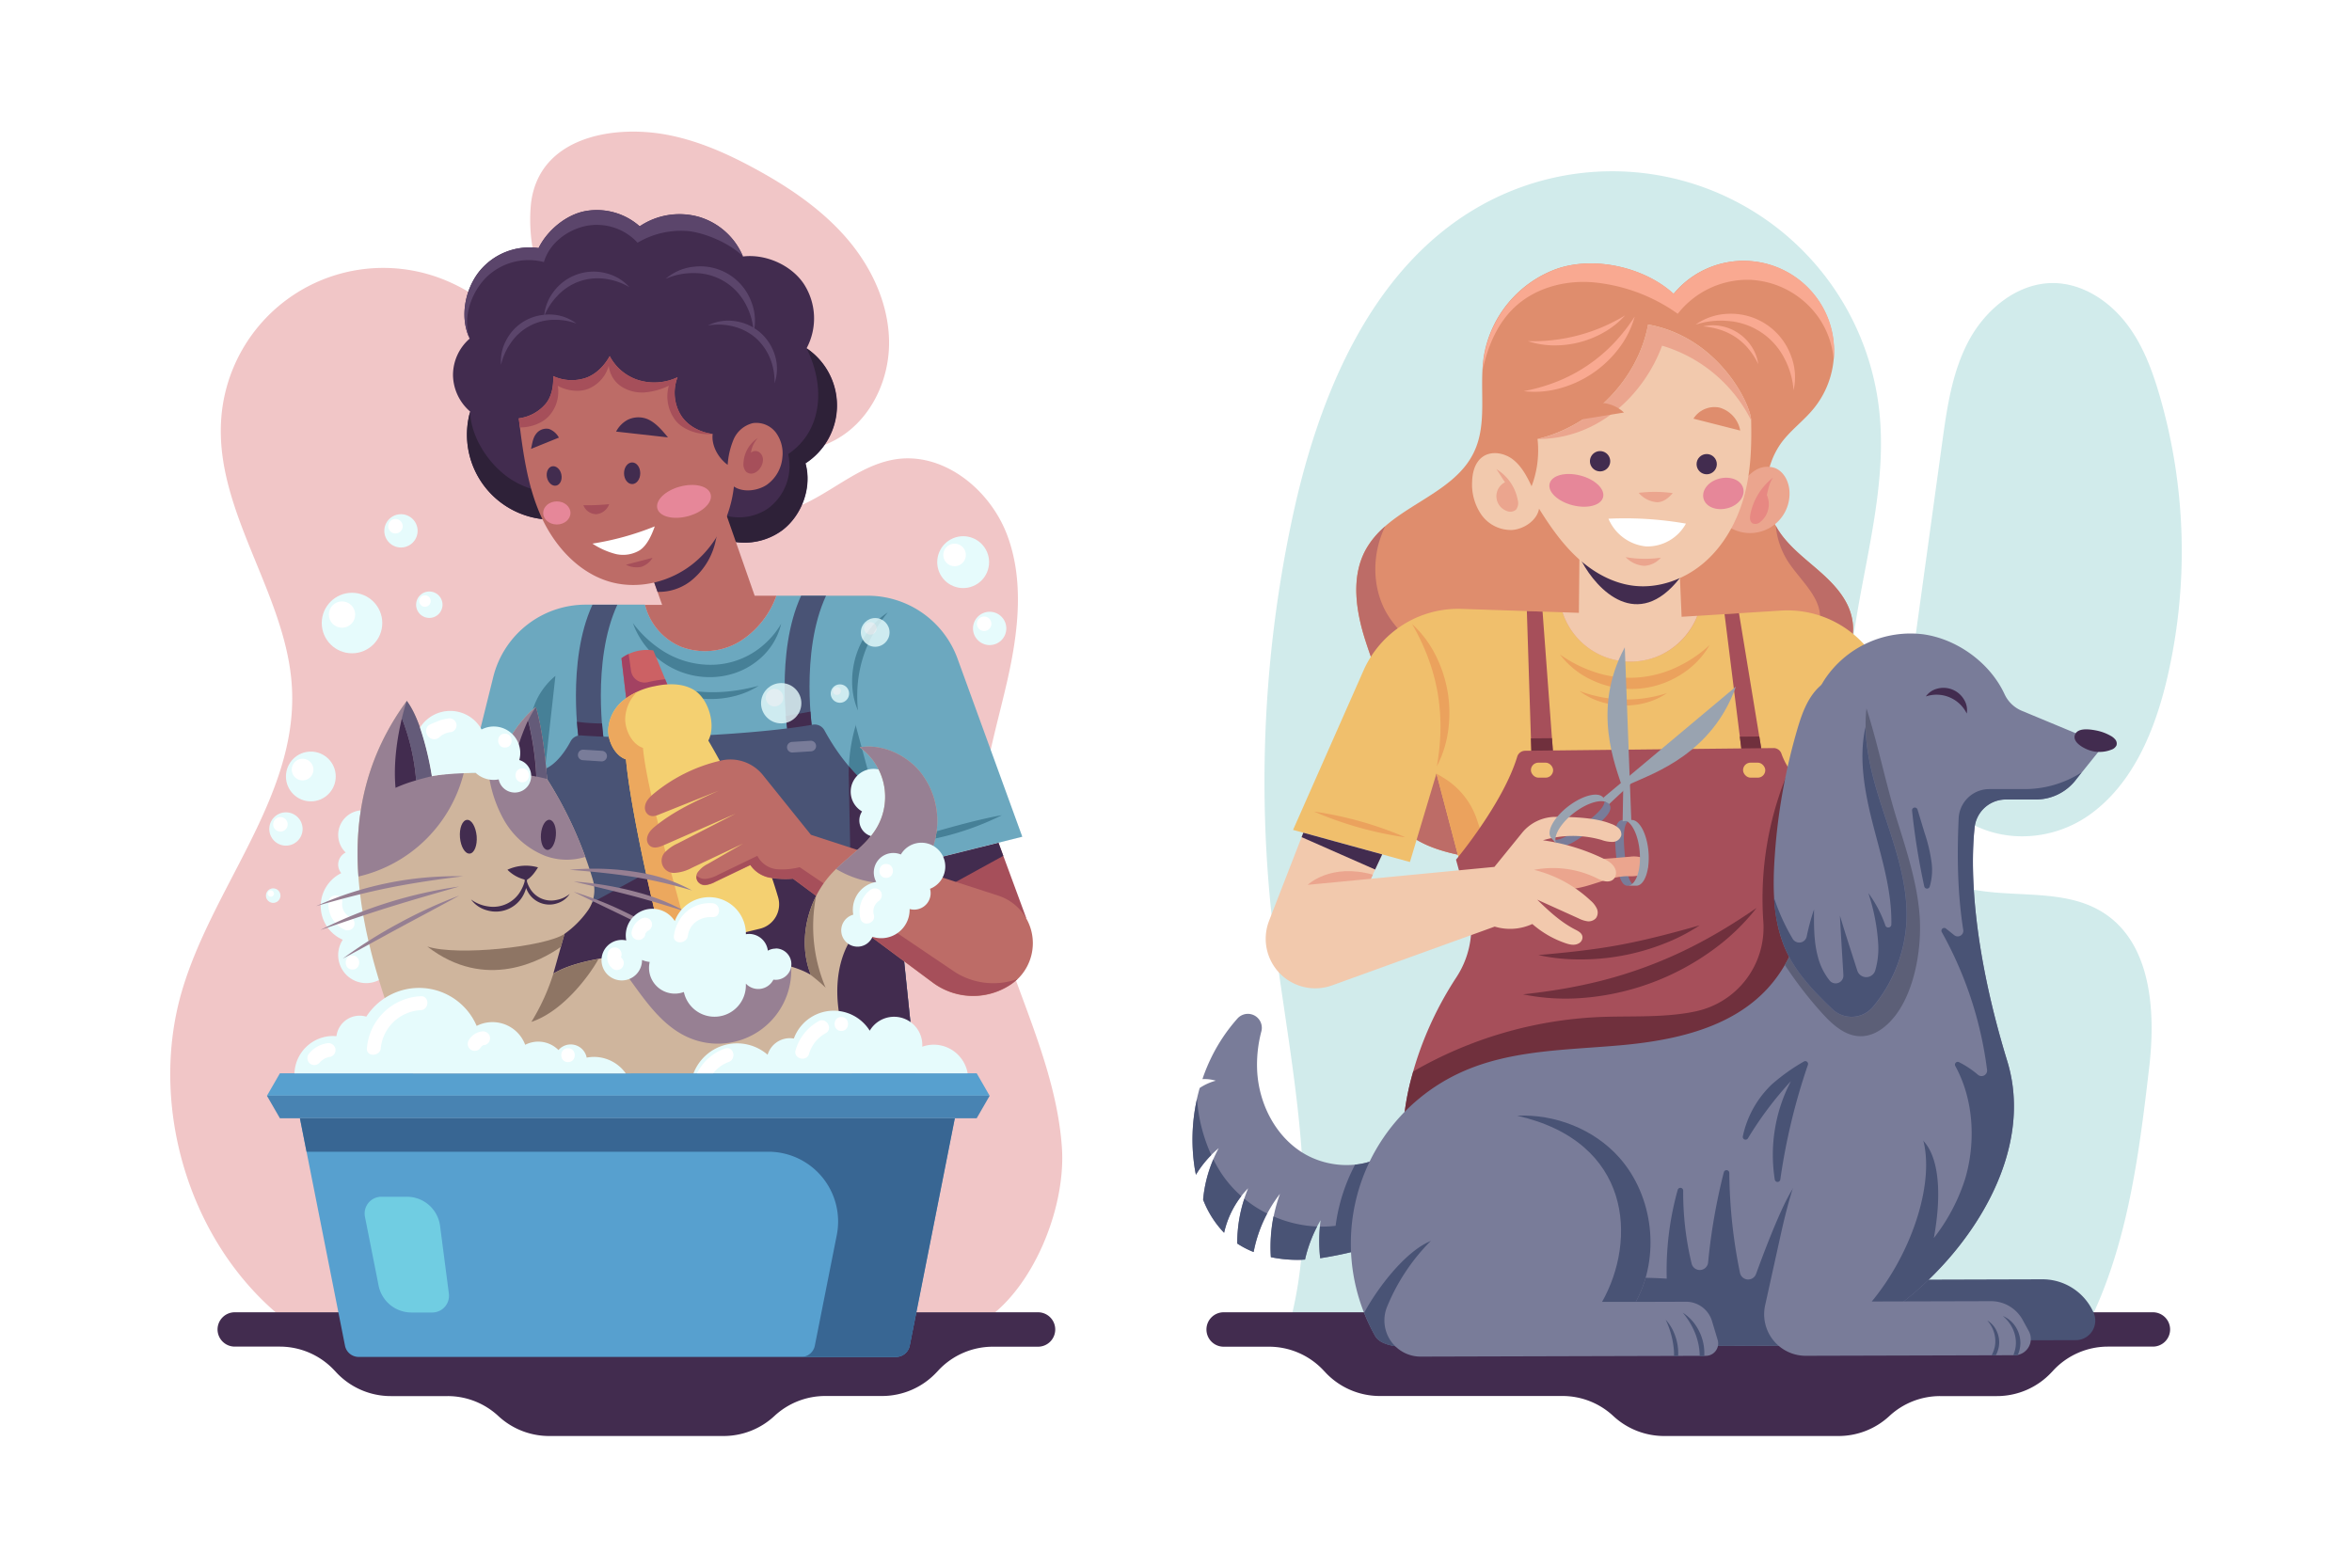 <svg xmlns="http://www.w3.org/2000/svg" viewBox="0 0 750 500"><g id="BACKGROUND"><rect width="750" height="500" style="fill:#fff"/></g><g id="OBJECTS"><path d="M317.36,418.53H87.88c-28.08-24.26-40.24-66.37-30-102,9.61-33.34,36.92-62.21,35.23-96.87-1.45-29.93-24.8-56.42-22.55-86.3a51.8,51.8,0,0,1,69.06-44.9c14.82,5.29,26.4,17,36.47,29.06S195.49,142.6,208,152.17s29.24,15.3,44.15,10.28c11.74-3.94,21.1-14,33.33-15.95,15.38-2.43,30.24,9.62,35.7,24.2s3.52,30.86.1,46.05S313,247,312.77,262.57c-.23,17.84,5.67,35.14,11.84,51.88s12.75,33.66,14,51.46S331,407,317.36,418.53Z" style="fill:#f1c6c7"/><path d="M234.26,142.82c11.12,2.56,23.46,2.72,33.24-3.17,10.44-6.28,16.23-18.82,16-31s-5.8-23.85-13.81-33-18.32-16.08-29-21.88c-9.18-5-18.89-9.26-29.19-11-17.57-2.9-39.85,1.67-42.19,22.26a53.13,53.13,0,0,0,4.35,26.65,91,91,0,0,0,33.95,39.77A84.22,84.22,0,0,0,234.26,142.82Z" style="fill:#f1c6c7"/><path d="M69.37,424h0a5.49,5.49,0,0,0,5.49,5.49H89.28A23.8,23.8,0,0,1,106.56,437l.78.83a23.78,23.78,0,0,0,17.28,7.44h18.1a23.77,23.77,0,0,1,16.21,6.38h0A23.79,23.79,0,0,0,175.14,458h55.6a23.77,23.77,0,0,0,16.2-6.38h0a23.81,23.81,0,0,1,16.21-6.38h18.11a23.79,23.79,0,0,0,17.28-7.44l.78-.83a23.79,23.79,0,0,1,17.28-7.45H331a5.49,5.49,0,0,0,5.49-5.49h0a5.49,5.49,0,0,0-5.49-5.49H74.86A5.49,5.49,0,0,0,69.37,424Z" style="fill:#422c4f"/><path d="M178.63,165.61a27.11,27.11,0,0,1-28.69-34.33,15.64,15.64,0,0,1-5.49-11.64A15.41,15.41,0,0,1,149.77,108c-3.14-6.58-1.63-15.16,2.73-21a20.56,20.56,0,0,1,19.25-7.86c2.76-5.61,8.68-10.58,14.81-11.77A20.62,20.62,0,0,1,204,72.21a22.73,22.73,0,0,1,18.92-3,21.94,21.94,0,0,1,14,12.59c7.18-.87,15.3,2.68,19.35,8.67a20.2,20.2,0,0,1,.94,20.6,22,22,0,0,1-.33,36.72c2.14,7.57-1.1,16.52-7.34,21.3a20.3,20.3,0,0,1-22.2,1.29c-3.06,4.37-8.53,6.34-13.85,5.87a15.56,15.56,0,0,1-12.48-8.8,13,13,0,0,1-10.63,5C186.36,172.19,180.64,169,178.63,165.61Z" style="fill:#422c4f"/><path d="M154.64,88.89a19.33,19.33,0,0,1,18.8-5.31c1.73-5.88,7.17-10.1,13.15-11.46a17.69,17.69,0,0,1,16.72,5.29,27.09,27.09,0,0,1,16.58-3.66c5.58.76,13,4,17,8a21.94,21.94,0,0,0-14-12.59,22.73,22.73,0,0,0-18.92,3,20.62,20.62,0,0,0-17.43-4.83c-6.13,1.19-12.05,6.16-14.81,11.77A20.56,20.56,0,0,0,152.5,87c-4.36,5.85-5.87,14.43-2.73,21C147.54,101.55,150,93.89,154.64,88.89Z" style="fill:#5b456b"/><path d="M257.15,111c6.13,12.19,5.15,26.41-5.82,33.83a16.86,16.86,0,0,1-6.58,17.45,16.62,16.62,0,0,1-18.5-.18A34.47,34.47,0,0,1,205,166.28a39,39,0,0,1-20.7-10.12,26.51,26.51,0,0,1-22.53-4.09c-6.37-4.67-11.62-12.89-11.86-20.79a27.11,27.11,0,0,0,28.69,34.33c2,3.41,7.73,6.58,11.69,6.81a13,13,0,0,0,10.63-5,15.56,15.56,0,0,0,12.48,8.8c5.32.47,10.79-1.5,13.85-5.87a20.3,20.3,0,0,0,22.2-1.29c6.24-4.78,9.48-13.73,7.34-21.3a22,22,0,0,0,.33-36.72Z" style="fill:#2e2138"/><path d="M247.34,114.2a15.76,15.76,0,0,0-4.88-8.11,14.22,14.22,0,0,0-1.9-1.39,16.39,16.39,0,0,0-1-8.51,17.34,17.34,0,0,0-18.38-11.11,16.11,16.11,0,0,0-8.91,3.85,21.67,21.67,0,0,1,9-1.83A18.43,18.43,0,0,1,237.76,97a21.41,21.41,0,0,1,2.41,7.43,15.89,15.89,0,0,0-6.42-2.08,14.13,14.13,0,0,0-8,1.46,19.55,19.55,0,0,1,7.7.21,17.42,17.42,0,0,1,7.5,3.74,17.65,17.65,0,0,1,4.75,6.9,19.73,19.73,0,0,1,1.28,7.6A14.21,14.21,0,0,0,247.34,114.2Z" style="fill:#5b456b"/><path d="M193.64,87.24a15.88,15.88,0,0,0-17.26,6,14.78,14.78,0,0,0-2.83,7.16,15.13,15.13,0,0,0-12.24,8.33,14,14,0,0,0-1.55,7.65,19.67,19.67,0,0,1,3-6.82A16.77,16.77,0,0,1,176.5,102a19.66,19.66,0,0,1,7.33,1.21,14.06,14.06,0,0,0-7.27-2.84,15.72,15.72,0,0,0-2.83,0,20.33,20.33,0,0,1,4-6,17.45,17.45,0,0,1,15.58-5.39,20.58,20.58,0,0,1,7.37,2.59A14.62,14.62,0,0,0,193.64,87.24Z" style="fill:#5b456b"/><path d="M292,342.31,276.26,190H247.58a28.56,28.56,0,0,1-11.21,14.27,21.49,21.49,0,0,1-19.17,2,19.64,19.64,0,0,1-11.52-13.42h-18.9a30.38,30.38,0,0,0-29.49,23.06l-10.92,44,24.51,11.64L163,342.31Z" style="fill:#6ca8bf"/><path d="M192.63,237s-4.16-25.94,4.22-44.12h-7.94c-8.38,18.18-4.23,44.12-4.23,44.12Z" style="fill:#495375"/><path d="M259.18,234.09S255,208.16,263.4,190h-7.94c-8.38,18.18-4.22,44.11-4.22,44.11Z" style="fill:#495375"/><path d="M251.24,234.09h7.94s-.44-2.77-.74-7.13l-7.84,1.41C250.89,231.9,251.24,234.09,251.24,234.09Z" style="fill:#422c4f"/><path d="M184,230.2c.3,4.16.72,6.79.72,6.79h7.95s-.39-2.41-.68-6.25A61,61,0,0,1,184,230.2Z" style="fill:#422c4f"/><path d="M163,342.31l10.79-97.05c3.88-1.67,6.75-6.16,8.17-8.83a3.56,3.56,0,0,1,3.42-1.87c20.87,1.61,56.75-.41,73.78-3.43a3.55,3.55,0,0,1,3.73,1.79c5.67,10.41,12.93,18,20,21.55L292,342.31Z" style="fill:#495375"/><path d="M270.7,244.36a41,41,0,0,0,12.22,10.11L292,342.31,278.68,213.47,273.29,230A53.86,53.86,0,0,0,270.7,244.36Z" style="fill:#468097"/><polygon points="167.8 299.32 167.8 299.32 163.02 342.31 167.8 299.32" style="fill:#fff"/><path d="M270.7,244.36c-.05,1.17-.08,2.34-.05,3.51l.63,30.51-33.17-14.57-27,11.9L167.8,299.32l-4.78,43H292l-9.07-87.84A41,41,0,0,1,270.7,244.36Z" style="fill:#422c4f"/><path d="M191.75,242.84l-5.89-.38a1.67,1.67,0,0,1-1.57-1.79h0a1.67,1.67,0,0,1,1.79-1.57l5.89.37a1.68,1.68,0,0,1,1.57,1.79h0A1.69,1.69,0,0,1,191.75,242.84Z" style="fill:#797c99"/><path d="M252.76,240l5.89-.37a1.7,1.7,0,0,0,1.58-1.8h0a1.69,1.69,0,0,0-1.8-1.57l-5.88.37a1.69,1.69,0,0,0-1.58,1.8h0A1.68,1.68,0,0,0,252.76,240Z" style="fill:#797c99"/><path d="M170.88,271.57l6.23-56h0a22.48,22.48,0,0,0-7.77,13.05l-7.53,38.65Z" style="fill:#468097"/><path d="M249.11,198.92a27,27,0,0,1-9.37,9.49,25.61,25.61,0,0,1-14,3.61,28.4,28.4,0,0,1-14-4.19,36.08,36.08,0,0,1-9.93-9.12,26.07,26.07,0,0,0,15.38,15.61,26,26,0,0,0,8.4,1.64,25.11,25.11,0,0,0,8.5-1.21,23,23,0,0,0,7.31-3.91A21.25,21.25,0,0,0,249.11,198.92Z" style="fill:#468097"/><path d="M241.94,218.72a65.9,65.9,0,0,1-7.48,1.54,50.38,50.38,0,0,1-17-.46,64.38,64.38,0,0,1-7.38-1.94,25.9,25.9,0,0,0,7,3.53,31.07,31.07,0,0,0,8.83,1.55,30.54,30.54,0,0,0,8.89-1.08A25.92,25.92,0,0,0,241.94,218.72Z" style="fill:#468097"/><path d="M217.2,206.29a21.49,21.49,0,0,0,19.17-2A28.56,28.56,0,0,0,247.58,190h-6.93l-12.44-35.59L206.91,181l4.23,11.92h-5.46A19.64,19.64,0,0,0,217.2,206.29Z" style="fill:#bd6c67"/><path d="M220,185.51a22.21,22.21,0,0,0,8-12.14,36.85,36.85,0,0,0,.67-14.72c-.18-1.34-.41-2.68-.68-4L206.91,181l2.76,7.77A16.62,16.62,0,0,0,220,185.51Z" style="fill:#422c4f"/><polygon points="327.26 292.83 318.39 268.78 285.25 277.06 327.26 292.83" style="fill:#a64f5a"/><polygon points="318.39 268.78 319.93 272.96 301.43 283.13 285.25 277.06 318.39 268.78" style="fill:#422c4f"/><path d="M276.67,190h-.41L273,199.74a50.52,50.52,0,0,0-.81,29.1l13,48.22,40.8-10.19L305.31,210A30.48,30.48,0,0,0,276.67,190Z" style="fill:#6ca8bf"/><path d="M319.49,260c-4.77.82-10.81,2.33-16.82,4s-12,3.44-16.49,5.17A89.88,89.88,0,0,0,319.49,260Z" style="fill:#468097"/><path d="M208.33,207.45a13.69,13.69,0,0,0-10.16,2.49l1.65,13.91,13.86-3.39Z" style="fill:#cc6164"/><path d="M206.59,217.57a4.37,4.37,0,0,1-5.37-3.62l-.76-5.37a13.17,13.17,0,0,0-2.29,1.36l1.65,13.91,13.86-3.39-1.57-3.81A40.49,40.49,0,0,0,206.59,217.57Z" style="fill:#a34262"/><path d="M225.87,236.2s14.89,24.69,22.26,50a8,8,0,0,1-5.79,10l-22.61,5.53a8,8,0,0,1-9.67-5.82c-3.48-13.79-9.21-40-10.45-53.73-3.49-1.17-5.68-5.6-5.67-9.29a12.94,12.94,0,0,1,4.85-9.54,22.79,22.79,0,0,1,10-4.5c4.23-.92,8.93-1,12.61,1.27C226,223,228.41,231.37,225.87,236.2Z" style="fill:#f4d071"/><path d="M218.38,294.67c-3.47-13.8-12.12-42.45-13.35-56.13-3.49-1.17-5.69-5.6-5.67-9.29a12.53,12.53,0,0,1,3.78-8.55,18.78,18.78,0,0,0-4.35,2.69,12.94,12.94,0,0,0-4.85,9.54c0,3.69,2.18,8.12,5.67,9.29,1.24,13.68,7,39.94,10.45,53.73a8,8,0,0,0,9.67,5.82l4.9-1.2A8,8,0,0,1,218.38,294.67Z" style="fill:#eca85e"/><path d="M258.59,266.25l-15.28-19A13.3,13.3,0,0,0,230,242.55a51.63,51.63,0,0,0-21.45,10.51c-1.38,1.15-2.77,2.47-2.9,4.38a2.76,2.76,0,0,0,.86,2.23c1.19,1.06,2.66.55,3.93,0l18.72-7.48c-7,3.16-14.08,6.38-20.05,11.21-1.26,1-2.52,2.19-2.77,3.89a2.71,2.71,0,0,0,.67,2.27c1.25,1.3,3.14.66,4.66,0l7.68-3.37,15.17-6.66L216.11,269a13.08,13.08,0,0,0-3.78,2.54,3.91,3.91,0,0,0,3.19,6.82,13,13,0,0,0,5.15-1.6l16.23-7.68-11.2,6.46a8.74,8.74,0,0,0-2.9,2.27,2.66,2.66,0,0,0,2.48,4.46,8.64,8.64,0,0,0,2.84-1l11.15-5.34a9.67,9.67,0,0,0,6,4,30.33,30.33,0,0,0,7.62.35l44.55,33.14a21.58,21.58,0,0,0,24.7.73h0a15.92,15.92,0,0,0,7.21-13.33h0a15.93,15.93,0,0,0-11-15.15Z" style="fill:#bd6c67"/><path d="M324,312.4a22.76,22.76,0,0,1-20-2.71L255,276.58a22.67,22.67,0,0,1-7.5.63,7.91,7.91,0,0,1-6-4.25L229,279a10.46,10.46,0,0,1-4.09,1.32,4,4,0,0,1-2.76-1,2.49,2.49,0,0,0,.42,1.86,3,3,0,0,0,2.7,1,8.64,8.64,0,0,0,2.84-1l11.15-5.34a9.67,9.67,0,0,0,6,4,30.33,30.33,0,0,0,7.62.35l44.55,33.14a21.58,21.58,0,0,0,24.7.73,15.32,15.32,0,0,0,2.35-1.87Z" style="fill:#a64f5a"/><path d="M283.1,195.32a22.89,22.89,0,0,0-5.94,5.59,27.2,27.2,0,0,0-4.25,8.37,27.61,27.61,0,0,0-1.15,9.32,23,23,0,0,0,1.81,8,47.16,47.16,0,0,1-.1-7.94A41.08,41.08,0,0,1,275.1,210a40.31,40.31,0,0,1,3.49-8.1A45.16,45.16,0,0,1,283.1,195.32Z" style="fill:#468097"/><path d="M165.42,133.42c1.32,10.57,2.69,21.31,7,31s12.17,18.45,22.45,21.24c9.07,2.45,19.18-.15,26.44-6.12s11.69-15,12.72-24.38c2.88,2,7.55,1.41,10.46-.52a11.92,11.92,0,0,0,5-8.84,11.15,11.15,0,0,0-2.09-7.85,7.84,7.84,0,0,0-7.31-3,9,9,0,0,0-6.16,5.2,24.94,24.94,0,0,0-1.89,8.11c-3-2.18-5.23-6.14-4.79-9.86-4.08-.52-8.18-2.65-10.27-6.2a13.77,13.77,0,0,1-.93-11.89,17.28,17.28,0,0,1-12.51.91,15.61,15.61,0,0,1-9.12-7.65c-1.69,3.07-4.44,5.91-7.77,7a14.14,14.14,0,0,1-10.27-.63c.16,3.09-.45,6.65-2.51,9A13.57,13.57,0,0,1,165.42,133.42Z" style="fill:#bd6c67"/><path d="M241.69,139.68a10.09,10.09,0,0,0-4.61,8,3.53,3.53,0,0,0,.89,2.82,2.55,2.55,0,0,0,2.61.34,4.27,4.27,0,0,0,2-1.84,4.45,4.45,0,0,0,.7-2.59,2.83,2.83,0,0,0-1.31-2.27,2.09,2.09,0,0,0-2.51.26A8.61,8.61,0,0,1,241.69,139.68Z" style="fill:#a64f5a"/><path d="M213,139.5l-16.54-1.85a8.88,8.88,0,0,1,3.84-3.83,7.89,7.89,0,0,1,5.09-.5C208.49,134.06,211,137.07,213,139.5Z" style="fill:#422c4f"/><path d="M169.34,143.17l8.88-3.6a6,6,0,0,0-3.11-2.75,4.08,4.08,0,0,0-4.22,1.64C169.91,139.72,169.69,141.6,169.34,143.17Z" style="fill:#422c4f"/><path d="M204.16,150.94c0,1.91-1.16,3.45-2.58,3.45s-2.59-1.54-2.59-3.45,1.16-3.45,2.59-3.45S204.16,149,204.16,150.94Z" style="fill:#422c4f"/><path d="M179,151.32c.36,1.69-.37,3.29-1.63,3.56s-2.58-.89-2.95-2.58.37-3.3,1.63-3.57S178.67,149.62,179,151.32Z" style="fill:#422c4f"/><path d="M194.25,160.8a72.88,72.88,0,0,1-8.23.34,4.49,4.49,0,0,0,4.12,2.86A4.82,4.82,0,0,0,194.25,160.8Z" style="fill:#a64f5a"/><path d="M208.79,167.88a89.68,89.68,0,0,1-19.88,5.5,24.72,24.72,0,0,0,7.36,3.3A10.3,10.3,0,0,0,204,175.5C206.38,173.92,207.84,170.58,208.79,167.88Z" style="fill:#fff"/><path d="M208.08,177.91l-8.47,2.2a7.45,7.45,0,0,0,4.86.69A6.59,6.59,0,0,0,208.08,177.91Z" style="fill:#a64f5a"/><path d="M226.61,157.64c.7,2.62-2.54,5.75-7.23,7s-9.06.16-9.76-2.45,2.53-5.75,7.23-7S225.91,155,226.61,157.64Z" style="fill:#e68799"/><ellipse cx="177.56" cy="163.6" rx="4.35" ry="3.68" style="fill:#e68799"/><path d="M177.87,123.06c2.91,1.59,6.89,2.16,9.94.86a11.21,11.21,0,0,0,6.31-7.26,9.13,9.13,0,0,0,4.1,6.68,12.17,12.17,0,0,0,7.53,1.8,21.5,21.5,0,0,0,7.53-2.13,12.59,12.59,0,0,0,2.19,11.16c2.39,3,7.45,4.7,11.8,4.23-4.08-.52-8.18-2.65-10.27-6.2a13.77,13.77,0,0,1-.93-11.89,17.28,17.28,0,0,1-12.51.91,15.61,15.61,0,0,1-9.12-7.65c-1.69,3.07-4.44,5.91-7.77,7a14.14,14.14,0,0,1-10.27-.63c.16,3.09-.45,6.65-2.51,9a13.57,13.57,0,0,1-8.47,4.51l.36,2.88c3.39,0,7.16-1.25,9.4-3.79A11.55,11.55,0,0,0,177.87,123.06Z" style="fill:#a64f5a"/><path d="M285.71,432.78H114.38a4.45,4.45,0,0,1-4.37-3.59L95.64,356.67H304.45l-14.37,72.52A4.45,4.45,0,0,1,285.71,432.78Z" style="fill:#57a0cf"/><path d="M274.18,356.67H95.64l2.11,10.66H245a22.26,22.26,0,0,1,21.83,26.59l-7,35.27a4.44,4.44,0,0,1-4.36,3.59h30.27a4.45,4.45,0,0,0,4.37-3.59l14.37-72.52Z" style="fill:#386693"/><path d="M116.36,388l4.36,22a10.68,10.68,0,0,0,10.48,8.61h6.64a5.34,5.34,0,0,0,5.3-6l-2.81-21.61a10.68,10.68,0,0,0-10.6-9.31H121.6A5.35,5.35,0,0,0,116.36,388Z" style="fill:#70cde2"/><polygon points="89.26 342.31 85.12 349.49 315.58 349.49 311.44 342.31 89.26 342.31" style="fill:#57a0cf"/><polygon points="89.26 356.67 311.44 356.67 315.58 349.49 85.12 349.49 89.26 356.67" style="fill:#4883b2"/><path d="M285.83,252.53a7.28,7.28,0,1,0-10.94,6.27,5.2,5.2,0,1,0,8.21-.59A7.28,7.28,0,0,0,285.83,252.53Z" style="fill:#e6fbfc"/><path d="M122.15,297.47a11.71,11.71,0,0,0-5.94-20,4.2,4.2,0,0,0,.35-1.7,4.44,4.44,0,0,0-.33-1.67,7.84,7.84,0,1,0-6-2.19,4.28,4.28,0,0,0-1.41,6.57,11.71,11.71,0,0,0,.48,21.24,8.94,8.94,0,1,0,12.81-2.28Z" style="fill:#e6fbfc"/><path d="M104.76,287.74a8.82,8.82,0,0,0,5,8.73,2.31,2.31,0,0,0,3-.8,2.26,2.26,0,0,0-.8-3.05,4.54,4.54,0,0,1-2.82-4.88c.25-2.86-4.2-2.84-4.45,0Z" style="fill:#fff"/><path d="M112.39,309.23c2.86,0,2.87-4.46,0-4.46s-2.87,4.46,0,4.46Z" style="fill:#fff"/><path d="M271.73,342.31c-1.83-6.7-4.42-17.48-4.7-24.42s1.14-14.16,5.27-19.74c4.37-5.89,11.24-9.35,16.57-14.39a31.64,31.64,0,0,0,9.74-18.22,25,25,0,0,0-5.46-19.68c-4.58-5.32-12.09-8.7-19-7.5a19.47,19.47,0,0,1,5.4,25.69c-3.56,6-10,9.69-14.7,14.92-7.55,8.46-10.52,21.53-6.26,32-12.46-8-65.67-10.47-82.14-.45L180,297.87a31.4,31.4,0,0,0,7.61-7.69,11.31,11.31,0,0,0,1.42-9.63,127.75,127.75,0,0,0-14.6-32.1s-.89-13.8-3.56-22.93c-3.34,2.45-10.16,10.09-12.91,20.93,0,0-13.14-.45-20.26,1.11,0,0-2.45-16.7-8-24-25.62,35-16.13,74.92,2,118.79Z" style="fill:#cfb59d"/><path d="M291.85,280.53a30.65,30.65,0,0,0,6.76-15,25,25,0,0,0-5.46-19.68c-4.58-5.32-12.09-8.7-19-7.5a19.47,19.47,0,0,1,5.4,25.69c-3.13,5.31-8.52,8.78-12.95,13.1a31.95,31.95,0,0,0,25.25,3.38Z" style="fill:#978093"/><path d="M219.29,330.79a23.39,23.39,0,0,0,33-22.47c-13.11-4-38-5.62-56.73-3.19L202,314C206.74,320.56,211.86,327.45,219.29,330.79Z" style="fill:#978093"/><path d="M147.89,246.5a63.46,63.46,0,0,0-10.18,1.06s-2.45-16.7-8-24c-12.79,17.44-16.83,36.14-15.41,56a45.15,45.15,0,0,0,33.58-33Z" style="fill:#978093"/><path d="M173.93,273a19.84,19.84,0,0,0,12.69.3,123.16,123.16,0,0,0-12.18-24.81s-.89-13.8-3.56-22.93c-3.34,2.45-10.16,10.09-12.91,20.93,0,0-.83,0-2.19,0a41.35,41.35,0,0,0,4.77,14.76A26.26,26.26,0,0,0,173.93,273Z" style="fill:#978093"/><path d="M260.24,285.79c-3.94,7.79-4.88,17.24-1.65,25.22a53.75,53.75,0,0,1,4.68,4A50.14,50.14,0,0,1,260.24,285.79Z" style="fill:#8e7564"/><path d="M190.86,305.86c-5.94,1.07-11,2.61-14.41,4.7a68.53,68.53,0,0,1-7,15.36C179.38,322.64,187.83,311.35,190.86,305.86Z" style="fill:#8e7564"/><path d="M136.26,301.88c18.67,14.47,36.65,4.31,42.59.12l1.16-4.13C173.78,302,145.73,305,136.26,301.88Z" style="fill:#8e7564"/><path d="M163,246.82a41.11,41.11,0,0,1,8,.86,91.18,91.18,0,0,0-2.62-17.92A74.85,74.85,0,0,0,163,246.82Z" style="fill:#422c4f"/><path d="M171.06,247.68c2,.39,3.38.77,3.38.77s-.89-13.8-3.56-22.93a33.49,33.49,0,0,0-2.44,4.24A91.18,91.18,0,0,1,171.06,247.68Z" style="fill:#645b79"/><path d="M126.13,251.27a45.56,45.56,0,0,1,6.57-2.38,69.32,69.32,0,0,0-4.54-19.82C126.87,234.43,125.36,242.93,126.13,251.27Z" style="fill:#422c4f"/><path d="M132.7,248.89c1.83-.55,3.62-1,5-1.33,0,0-2.45-16.7-8-24,0,0-.73,2.14-1.56,5.55A69.32,69.32,0,0,1,132.7,248.89Z" style="fill:#645b79"/><path d="M152,266.66c.24,3-.76,5.48-2.23,5.59s-2.86-2.19-3.1-5.17.77-5.47,2.24-5.59S151.71,263.69,152,266.66Z" style="fill:#422c4f"/><path d="M172.5,266.06c-.21,2.64.68,4.87,2,5s2.54-1.95,2.75-4.59-.68-4.87-2-5S172.71,263.42,172.5,266.06Z" style="fill:#422c4f"/><path d="M177.38,287.05a7.84,7.84,0,0,1-8.65-4.18,9.32,9.32,0,0,1-.7-1.71,8.53,8.53,0,0,0-.36-3l0,.63c0-.16,0-.33,0-.49a6.94,6.94,0,0,0-.35,2.75,11.7,11.7,0,0,1-1.09,2.73,10.1,10.1,0,0,1-10.66,5.3,11.84,11.84,0,0,1-5.38-2.21,9.24,9.24,0,0,0,5.11,3.47,9.93,9.93,0,0,0,12.1-6,10.38,10.38,0,0,0,.37-1.16c0,.05,0,.1.05.16a7.83,7.83,0,0,0,9.86,4.76,7.29,7.29,0,0,0,4-3A9.27,9.27,0,0,1,177.38,287.05Z" style="fill:#422c4f"/><path d="M171.56,276.64a14,14,0,0,0-9.75.76,11.78,11.78,0,0,0,6.07,3.26C169.39,279.92,170.67,278.08,171.56,276.64Z" style="fill:#422c4f"/><path d="M100.82,289c6.38-1.85,14.71-4.14,23.18-5.84s17-2.88,23.62-3.67a108.18,108.18,0,0,0-46.8,9.51Z" style="fill:#967f92"/><path d="M102.15,296.62c6.09-2.05,14-4.81,22-7.3s16.06-4.77,22.23-6.56a142.41,142.41,0,0,0-44.22,13.86Z" style="fill:#967f92"/><path d="M109.3,305.74c5.17-2.74,11.83-6.46,18.54-10.08s13.45-7.18,18.57-10a148.26,148.26,0,0,0-19.23,8.8A150.14,150.14,0,0,0,109.3,305.74Z" style="fill:#967f92"/><path d="M220.66,284a51.56,51.56,0,0,0-16-5.58,84.94,84.94,0,0,0-23-1c7,.54,15.2,1.31,22.5,2.63A147.17,147.17,0,0,1,220.66,284Z" style="fill:#967f92"/><path d="M218.38,290.62a64.76,64.76,0,0,0-14.55-5.88A103.53,103.53,0,0,0,183,281.16c6.26,1.51,13.7,3.22,20.3,5C209.26,287.79,214.59,289.48,218.38,290.62Z" style="fill:#967f92"/><path d="M212.15,298.72a71,71,0,0,0-11.92-7.38,110.21,110.21,0,0,0-17.3-6.91c5.09,2.55,11.19,5.42,16.64,8.09C204.51,294.93,209,297.21,212.15,298.72Z" style="fill:#967f92"/><path d="M189.41,337.09a12,12,0,0,0-2.33.23,5.18,5.18,0,0,0-9-2.42,9.09,9.09,0,0,0-10.61-1.67A11.11,11.11,0,0,0,157,326a11,11,0,0,0-5,1.2,20,20,0,0,0-35.19-2.95,7.45,7.45,0,0,0-9.52,6.22c-.35,0-.7-.05-1.06-.05a12.36,12.36,0,0,0-12.34,11.92H199.54A12.45,12.45,0,0,0,189.41,337.09Z" style="fill:#e6fbfc"/><path d="M297.77,333.19a10.89,10.89,0,0,0-3.67.65c0-.18,0-.36,0-.54a9,9,0,0,0-16.76-4.57,13.54,13.54,0,0,0-24.2,2.5,7.59,7.59,0,0,0-1.27-.11,7.4,7.4,0,0,0-7.09,5.28,14.88,14.88,0,0,0-23.63,5.91h87.41A11,11,0,0,0,297.77,333.19Z" style="fill:#e6fbfc"/><path d="M247.33,302.55a5,5,0,0,0-2.48.66,6.06,6.06,0,0,0-6-5.34,6.65,6.65,0,0,0-1,.09s0-.06,0-.09a11.71,11.71,0,0,0-22.68-4.11,8.48,8.48,0,0,0-15.47,6.18,6.74,6.74,0,0,0-1.43-.16,6.46,6.46,0,1,0,6.46,6.45v-.06a8.27,8.27,0,0,0,2.44.63,8.67,8.67,0,0,0-.21,1.85,8.23,8.23,0,0,0,11.11,7.74A10,10,0,0,0,237.84,314c0-.09,0-.18,0-.28a5.41,5.41,0,0,0,8.78-1.27,5.84,5.84,0,0,0,.73.05,5,5,0,1,0,0-10Z" style="fill:#e6fbfc"/><path d="M165.59,242.41a8.3,8.3,0,0,0,.31-2.24,8.45,8.45,0,0,0-12.34-7.51,11.39,11.39,0,0,0-19.63-.6,96.43,96.43,0,0,1,3.78,15.5l1-.2.22,0,1-.16.17,0,1-.14.16,0c.38,0,.77-.09,1.16-.12l.19,0c.81-.08,1.64-.15,2.47-.2h.16l1.27-.07h0l1.33-.06h0c1.23-.05,2.43-.08,3.55-.1h.3a8.39,8.39,0,0,0,5.7,2.23,8.75,8.75,0,0,0,1.63-.16,5.23,5.23,0,0,0,10.35-.76,2.26,2.26,0,0,0,0-.26A5.22,5.22,0,0,0,165.59,242.41Z" style="fill:#e6fbfc"/><path d="M301.43,276.4a7.61,7.61,0,0,0-14.17-3.87,6.12,6.12,0,0,0-2.4-.48,6.23,6.23,0,0,0-6.23,6.23,6.32,6.32,0,0,0,.78,3,9,9,0,0,0-7.46,8.9,9.92,9.92,0,0,0,.14,1.55,5.19,5.19,0,1,0,6.12,7.06,9.2,9.2,0,0,0,2.79.44,9.06,9.06,0,0,0,9.06-9.05,2.28,2.28,0,0,0,0-.26,5.2,5.2,0,0,0,1.43.2,5.25,5.25,0,0,0,5.08-6.65A7.61,7.61,0,0,0,301.43,276.4Z" style="fill:#e6fbfc"/><path d="M137.64,235.62a2.47,2.47,0,0,0,2.63-.64,6.55,6.55,0,0,1,3.68-1.5,2.24,2.24,0,0,0,1.55-2.74,2.27,2.27,0,0,0-2.74-1.55,12.28,12.28,0,0,0-3.55,1,20.26,20.26,0,0,0-2.3,1c-1.71,1.07-1.16,3.72.62,4.39Z" style="fill:#fff"/><path d="M161,238.43c2.87,0,2.87-4.45,0-4.45s-2.87,4.45,0,4.45Z" style="fill:#fff"/><path d="M166.54,249.51c2.87,0,2.87-4.45,0-4.45s-2.87,4.45,0,4.45Z" style="fill:#fff"/><path d="M121.42,334.28a13.5,13.5,0,0,1,12.73-12.09c2.84-.18,2.86-4.64,0-4.45A18.07,18.07,0,0,0,117,334.28c-.31,2.84,4.15,2.82,4.45,0Z" style="fill:#fff"/><path d="M101.8,339.06a5.46,5.46,0,0,1,3.56-2,2.23,2.23,0,0,0,1.55-2.74,2.27,2.27,0,0,0-2.73-1.56,9.24,9.24,0,0,0-5.53,3.14,2.28,2.28,0,0,0,0,3.14,2.24,2.24,0,0,0,3.15,0Z" style="fill:#fff"/><path d="M153.3,334.1a2.92,2.92,0,0,0,.17-.27c-.18.22-.22.26-.11.14l.1-.12c.08-.08.16-.14.23-.22s-.42.25,0,0l.27-.16c.3-.17-.06,0-.09,0,.07-.12.63-.16.77-.18a2.22,2.22,0,0,0,1.55-2.74,2.29,2.29,0,0,0-2.74-1.55,5.61,5.61,0,0,0-4,2.82,2.22,2.22,0,1,0,3.84,2.24Z" style="fill:#fff"/><path d="M181.12,338.76c2.87,0,2.87-4.45,0-4.45s-2.87,4.45,0,4.45Z" style="fill:#fff"/><path d="M193.9,303.8a4.6,4.6,0,0,0,1.22,4.95,2.28,2.28,0,0,0,3.15,0,2.25,2.25,0,0,0,0-3.15,1.45,1.45,0,0,1-.22-.21c.18.26.21.28.07.08s-.1-.17,0,.12a1.61,1.61,0,0,1-.09-.29c-.05-.25,0-.2,0,.13a1.5,1.5,0,0,1,0-.3c-.05.33-.05.38,0,.14a2.47,2.47,0,0,1,.1-.29,2.23,2.23,0,0,0-1.55-2.74,2.3,2.3,0,0,0-2.74,1.56Z" style="fill:#fff"/><path d="M205.71,298.19a2.62,2.62,0,0,1,.09-.38c.13-.41-.07-.05,0,0,0-.06.16-.3.18-.34l.08-.13c.1-.14.06-.09-.12.14.16-.06.36-.37.49-.49s-.37.2,0,0l.41-.22a2.24,2.24,0,0,0,.8-3,2.28,2.28,0,0,0-3.05-.8,5.93,5.93,0,0,0-3.13,4,2.23,2.23,0,0,0,4.3,1.19Z" style="fill:#fff"/><path d="M219.35,298.43c.52-3.9,4.06-6.18,7.8-5.92,2.86.2,2.85-4.25,0-4.45-6.43-.45-11.42,4.17-12.26,10.37-.38,2.83,4.08,2.81,4.46,0Z" style="fill:#fff"/><path d="M258,336.1a10.93,10.93,0,0,1,5.27-6.55c2.5-1.39.26-5.24-2.25-3.84a15.51,15.51,0,0,0-7.32,9.21c-.81,2.76,3.49,3.93,4.3,1.18Z" style="fill:#fff"/><path d="M268.28,328.82c2.86,0,2.87-4.46,0-4.46s-2.87,4.46,0,4.46Z" style="fill:#fff"/><path d="M277.87,283.59a8.65,8.65,0,0,0-3.5,9.38c.7,2.78,5,1.6,4.29-1.18a4,4,0,0,1,1.46-4.36,2.28,2.28,0,0,0,.8-3,2.25,2.25,0,0,0-3.05-.8Z" style="fill:#fff"/><path d="M282.58,280c2.87,0,2.87-4.46,0-4.46s-2.87,4.46,0,4.46Z" style="fill:#fff"/><path d="M232.35,338.72c2.68-1,1.52-5.26-1.18-4.29a15.69,15.69,0,0,0-8.9,7.88h5.15A11,11,0,0,1,232.35,338.72Z" style="fill:#fff"/><g style="opacity:0.8"><circle cx="249.11" cy="224.29" r="6.43" style="fill:#e6fbfc"/><path d="M249.78,222.5a2.8,2.8,0,1,1-2.8-2.8A2.8,2.8,0,0,1,249.78,222.5Z" style="fill:#fff"/></g><g style="opacity:0.8"><circle cx="279.08" cy="201.7" r="4.58" style="fill:#e6fbfc"/><path d="M279.55,200.42a2,2,0,1,1-2-2A2,2,0,0,1,279.55,200.42Z" style="fill:#fff"/></g><g style="opacity:0.8"><path d="M270.76,221.21a2.93,2.93,0,1,1-2.92-2.93A2.92,2.92,0,0,1,270.76,221.21Z" style="fill:#e6fbfc"/><circle cx="266.87" cy="220.39" r="1.27" style="fill:#fff"/></g><circle cx="307.13" cy="179.29" r="8.27" transform="translate(-45.33 131.92) rotate(-22.62)" style="fill:#e6fbfc"/><circle cx="304.39" cy="176.99" r="3.6" style="fill:#fff"/><path d="M320.89,200.42a5.31,5.31,0,1,1-5.31-5.3A5.31,5.31,0,0,1,320.89,200.42Z" style="fill:#e6fbfc"/><path d="M316.13,198.94a2.31,2.31,0,1,1-2.3-2.3A2.3,2.3,0,0,1,316.13,198.94Z" style="fill:#fff"/><circle cx="99.12" cy="247.65" r="7.94" style="fill:#e6fbfc"/><path d="M99.94,245.44A3.45,3.45,0,1,1,96.49,242,3.46,3.46,0,0,1,99.94,245.44Z" style="fill:#fff"/><path d="M96.49,264.4a5.31,5.31,0,1,1-5.31-5.31A5.31,5.31,0,0,1,96.49,264.4Z" style="fill:#e6fbfc"/><path d="M91.73,262.92a2.31,2.31,0,1,1-2.3-2.31A2.3,2.3,0,0,1,91.73,262.92Z" style="fill:#fff"/><path d="M89.43,285.65a2.31,2.31,0,1,1-2.31-2.31A2.31,2.31,0,0,1,89.43,285.65Z" style="fill:#e6fbfc"/><path d="M87.36,285a1,1,0,1,1-1-1A1,1,0,0,1,87.36,285Z" style="fill:#fff"/><circle cx="112.25" cy="198.71" r="9.65" style="fill:#e6fbfc"/><circle cx="109.06" cy="196.01" r="4.2" style="fill:#fff"/><circle cx="127.86" cy="169.31" r="5.31" style="fill:#e6fbfc"/><path d="M128.41,167.83a2.31,2.31,0,1,1-2.31-2.31A2.31,2.31,0,0,1,128.41,167.83Z" style="fill:#fff"/><path d="M141.11,192.87a4.21,4.21,0,1,1-4.2-4.21A4.21,4.21,0,0,1,141.11,192.87Z" style="fill:#e6fbfc"/><path d="M137.34,191.7a1.83,1.83,0,1,1-1.83-1.83A1.83,1.83,0,0,1,137.34,191.7Z" style="fill:#fff"/><path d="M412.1,418.72H667.63c11.18-24.37,14.62-51.83,17.72-78.46,2.08-17.93.6-39.4-14.59-49.13-13.27-8.51-31-4-46.08-8.48-17.89-5.33-29.86-23.11-33.56-41.41S590.54,204,594,185.67s7.37-37,5.15-55.53A85.67,85.67,0,0,0,472.6,65.34c-35.2,19.49-52.16,60.73-60.55,100.09a402.15,402.15,0,0,0-7.12,120.92C408.93,329.39,422,376.65,412.1,418.72Z" style="fill:#d1ebeb"/><path d="M611,201.56l8.31-60.31c1.55-11.29,3.2-22.87,8.65-32.87s15.64-18.27,27-18.1c8.84.14,17,5.33,22.57,12.23s8.72,15.36,11.18,23.85A178.3,178.3,0,0,1,691,216.57c-3.86,16.32-10.68,33-24.16,42.92-14.15,10.46-34.77,9.86-46.76-3.51C606.75,241.13,608.44,219.85,611,201.56Z" style="fill:#d1ebeb"/><path d="M692,424h0a5.49,5.49,0,0,1-5.49,5.49H672.11A23.8,23.8,0,0,0,654.83,437l-.78.83a23.78,23.78,0,0,1-17.28,7.44h-18.1a23.77,23.77,0,0,0-16.21,6.38h0A23.79,23.79,0,0,1,586.25,458h-55.6a23.81,23.81,0,0,1-16.21-6.38h0a23.77,23.77,0,0,0-16.2-6.38H440a23.78,23.78,0,0,1-17.28-7.44l-.78-.83a23.79,23.79,0,0,0-17.28-7.45H390.2a5.49,5.49,0,0,1-5.49-5.49h0a5.49,5.49,0,0,1,5.49-5.49H686.53A5.49,5.49,0,0,1,692,424Z" style="fill:#422c4f"/><path d="M588.8,207.83c3.07-4.44,2.55-10.63.05-15.42s-6.63-8.49-10.75-12-8.37-7-11.22-11.6a25.22,25.22,0,0,1,1.26-27.74c2.94-3.91,7-6.87,10.11-10.65a28.87,28.87,0,1,0-44.59-36.69c-9.38-8.58-25.47-12.17-37.45-7.92a36,36,0,0,0-23.08,28C471.61,124,474.45,135,470,144.23c-6.77,14.21-27.1,17.37-34.58,31.21-4.66,8.64-3.07,19.28-.11,28.64s7.19,18.53,7.52,28.34c.33,9.54-3,19.85,1.65,28.21s15.22,11.14,24.67,12.82c19.61,3.49,40.35,5.94,59-1.09,13.47-5.07,24.79-14.81,33.85-26S580.62,219.68,588.8,207.83Z" style="fill:#df8d6d"/><path d="M435.35,204.08c-3-9.36-4.55-20,.11-28.64a27.64,27.64,0,0,1,6.25-7.57c-4.48,9.14-4.32,20.7,1.41,29.2,4.61,6.83,12.07,11.58,15.74,19,4,8,2.8,17.68,6.24,25.9,3.92,9.35,13.72,15.57,23.82,16.44s20.27-3.14,28-9.66c6.87-5.78,12-13.32,17.65-20.27S547,214.86,555.47,212c4.74-1.58,9.83-1.92,14.55-3.54s9.35-5.06,10.2-10c1.27-7.28-5.77-12.93-9.88-19.08a25.32,25.32,0,0,1-4.08-11.7c.2.37.4.75.62,1.11,2.85,4.59,7.11,8.1,11.22,11.6s8.26,7.2,10.75,12,3,11-.05,15.42c-8.18,11.85-17.72,27.35-26.78,38.53s-20.38,20.93-33.85,26c-18.63,7-39.37,4.58-59,1.09-9.45-1.68-20-4.41-24.67-12.82s-1.32-18.67-1.65-28.21C442.54,222.61,438.3,213.43,435.35,204.08Z" style="fill:#bd6c67"/><path d="M558.18,89.25A28.26,28.26,0,0,0,535,100.08a55.3,55.3,0,0,0-26.6-10c-9.38-.9-19.35,1.82-26,8.47-4.4,4.38-7.16,10.19-8.81,16.18-.3,1.07-.55,2.16-.78,3.25a41.43,41.43,0,0,1,.4-4.17,36,36,0,0,1,23.08-28c12-4.25,28.07-.66,37.45,7.92a28.88,28.88,0,0,1,49.36,8.2,28.66,28.66,0,0,1,1.62,12.69A27.8,27.8,0,0,0,580.4,102,28.29,28.29,0,0,0,558.18,89.25Z" style="fill:#f9a991"/><path d="M571.93,124.47a25.93,25.93,0,0,0-2.84-10A22,22,0,0,0,551,102.37a25.76,25.76,0,0,0-10.31,1.17A18.85,18.85,0,0,1,551,100.09a20.36,20.36,0,0,1,20.14,13.48A18.83,18.83,0,0,1,571.93,124.47Z" style="fill:#f9a991"/><path d="M560.67,116.14a23.43,23.43,0,0,0-2.8-4.5,19.29,19.29,0,0,0-9.56-6.53,23.72,23.72,0,0,0-5.22-1,13.47,13.47,0,0,1,5.49-.15,14.86,14.86,0,0,1,10.24,7A13.63,13.63,0,0,1,560.67,116.14Z" style="fill:#f9a991"/><path d="M485.89,124.76a58.59,58.59,0,0,0,10-2.82,51.15,51.15,0,0,0,19-12.78,58.74,58.74,0,0,0,6.38-8.19,29.45,29.45,0,0,1-4.66,9.61,35.23,35.23,0,0,1-20.09,13.5A29.56,29.56,0,0,1,485.89,124.76Z" style="fill:#f9a991"/><path d="M487.19,108.8a56.29,56.29,0,0,0,31-8.2,26.94,26.94,0,0,1-6.06,5,31.59,31.59,0,0,1-17.18,4.55A27.09,27.09,0,0,1,487.19,108.8Z" style="fill:#f9a991"/><path d="M458.05,246.72l-8.45,28.21-37.27-10.24,22.48-50.88a33,33,0,0,1,31.25-19.61l32.19,1.08a22.84,22.84,0,0,0,43,1.14l26.67-1.68a33,33,0,0,1,32.15,19.44l8,17.89L584.5,257.82v97.85l-134.9,6.52c0-19.09,10.08-39,16.94-50.28a27.56,27.56,0,0,0,3.07-21.3Z" style="fill:#f0bf6c"/><path d="M458.05,246.72l2,1.2A24.77,24.77,0,0,1,471,261.51l2.89,8.83-7.61,7.5Z" style="fill:#eba25d"/><path d="M497.41,208.71a41.38,41.38,0,0,0,11,5.6,35,35,0,0,0,26.52-1.65,41.5,41.5,0,0,0,10.23-6.92,26.92,26.92,0,0,1-8.92,9.26,29.45,29.45,0,0,1-28.84,1.8A26.88,26.88,0,0,1,497.41,208.71Z" style="fill:#eba25d"/><path d="M503.66,220.38a42.25,42.25,0,0,0,27.87.69,21.51,21.51,0,0,1-6.22,2.93,25.59,25.59,0,0,1-15.58-.39A21.57,21.57,0,0,1,503.66,220.38Z" style="fill:#eba25d"/><path d="M450.27,199a34.48,34.48,0,0,1,7,9,41.27,41.27,0,0,1,4.31,12.42,40.59,40.59,0,0,1,.13,13.14,34.56,34.56,0,0,1-3.54,10.87,74.3,74.3,0,0,0,1.15-11.09,64.62,64.62,0,0,0-.89-12.38,63.77,63.77,0,0,0-3.34-11.95A75.28,75.28,0,0,0,450.27,199Z" style="fill:#eba25d"/><path d="M419,258.84a114.73,114.73,0,0,1,29.16,8.22A114.61,114.61,0,0,1,419,258.84Z" style="fill:#eba25d"/><polygon points="554.53 195.58 561.72 239.31 555.34 239.31 549.92 195.87 554.53 195.58" style="fill:#a64f5a"/><polygon points="491.89 195.07 495.23 240.11 488.33 240.11 486.88 194.9 491.89 195.07" style="fill:#a64f5a"/><polygon points="561.72 239.31 555.34 239.31 554.79 234.95 561 234.9 561.72 239.31" style="fill:#70303d"/><polygon points="494.89 235.44 495.23 240.11 488.33 240.11 488.18 235.5 494.89 235.44" style="fill:#70303d"/><path d="M584.5,257.08c-9-3.16-14.73-11.79-16.44-16.71a2.65,2.65,0,0,0-2.54-1.78l-79.19.86a2.66,2.66,0,0,0-2.52,1.89c-4.55,15-19.52,32.85-19.52,32.85L468.1,288a29,29,0,0,1-3.64,23.62c-14.57,22.19-17.09,43.19-17.09,49.92l2.23-.07,134.9-6.52Z" style="fill:#a64f5a"/><path d="M485.65,317.14c5.67-.63,12.06-1.49,18.73-2.91A141,141,0,0,0,544,299.59c6-3.26,11.4-6.77,16.12-10A69,69,0,0,1,546.14,303,81.11,81.11,0,0,1,505,318.26,68.49,68.49,0,0,1,485.65,317.14Z" style="fill:#70303d"/><path d="M490.56,304.61c7.36-.66,16.74-1.52,26-3.25s18.33-4.22,25.44-6.24a59.5,59.5,0,0,1-11.1,5.75,72.43,72.43,0,0,1-13.7,3.94A73.22,73.22,0,0,1,503,306,60.32,60.32,0,0,1,490.56,304.61Z" style="fill:#70303d"/><rect x="555.82" y="243.25" width="7.09" height="4.79" rx="2.39" transform="translate(1118.73 491.28) rotate(-180)" style="fill:#f0bf6c"/><rect x="488.16" y="243.25" width="7.09" height="4.79" rx="2.39" transform="translate(983.42 491.28) rotate(-180)" style="fill:#f0bf6c"/><path d="M509.6,324.39c9.73-.43,19.55.23,29.14-1.44.64-.12,1.28-.24,1.93-.38A27.3,27.3,0,0,0,562.29,294a104.51,104.51,0,0,1,8.24-48.69c2.83,4.48,7.57,9.5,14,11.75v97.85l-134.9,6.52-2.23.07a78,78,0,0,1,3.26-19.77A130,130,0,0,1,509.6,324.39Z" style="fill:#70303d"/><path d="M529.53,208.91a22.81,22.81,0,0,1-31.28-13.63l5.22.18.22-21.74h31.54l1,23,5-.31A23.33,23.33,0,0,1,529.53,208.91Z" style="fill:#f2c9ad"/><path d="M504.49,179.24c-.3-.55-.58-1.09-.84-1.61l0-3.91h31.54l.45,10.68C522.17,201.58,509.3,188.19,504.49,179.24Z" style="fill:#422c4f"/><path d="M555.66,154.21a11.89,11.89,0,0,1,4.32-4.36,7.23,7.23,0,0,1,6-.58c2.85,1.11,4.44,4.29,4.64,7.34a12.59,12.59,0,0,1-19.77,11.14C552.36,163.32,553.22,158.2,555.66,154.21Z" style="fill:#eba58e"/><path d="M565.41,152.31A19.74,19.74,0,0,0,558.15,164c-.21,1.07-.21,2.42.74,2.95a2.38,2.38,0,0,0,2.51-.54,7.26,7.26,0,0,0,2-8.55C563.87,155.93,564.24,153.88,565.41,152.31Z" style="fill:#e78882"/><path d="M558.4,134c.18,8.22-.06,16.54-2.28,24.45s-6.35,15.43-12.54,20.84-14.58,8.52-22.73,7.52c-6.65-.82-12.78-4.28-17.72-8.8s-8.82-10.08-12.36-15.77c-.64,3.73-4.8,6.51-8.57,6.79a11.55,11.55,0,0,1-9.77-4.79,17,17,0,0,1-3-10.71c.09-2.92.93-6.06,3.29-7.79,2.82-2.06,7-1.32,9.74.82s4.44,5.36,5.93,8.52A32.13,32.13,0,0,0,490.28,140c17.36-4.12,32.05-19,35.26-36.51C548,107.52,558.29,128.94,558.4,134Z" style="fill:#f2c9ad"/><path d="M477.14,149.61a14.64,14.64,0,0,1,6.83,9.85,3.45,3.45,0,0,1-.57,3.12,2.83,2.83,0,0,1-2.83.42,5,5,0,0,1-.65-9.2C479,152.54,478.06,150.87,477.14,149.61Z" style="fill:#eba58e"/><path d="M530,110.25c-5.52,15-19.82,29.78-39.73,29.78,17.36-4.12,32.05-19,35.26-36.51,22.45,4,32.75,25.42,32.86,30.52A46.63,46.63,0,0,0,530,110.25Z" style="fill:#eba58e"/><path d="M500.51,134.39l17.34-2.82a11.49,11.49,0,0,0-9.19-3C505.39,129,502.21,131.57,500.51,134.39Z" style="fill:#df8d6d"/><path d="M554.92,137.32,540,133.53A7.94,7.94,0,0,1,548.3,130,9.35,9.35,0,0,1,554.92,137.32Z" style="fill:#df8d6d"/><path d="M507,147.11a3.23,3.23,0,1,0,3.23-3.23A3.22,3.22,0,0,0,507,147.11Z" style="fill:#422c4f"/><circle cx="544.23" cy="148.04" r="3.23" style="fill:#422c4f"/><path d="M522.54,157.19a42.83,42.83,0,0,1,10.85.08c-1.34,1.59-3,2.91-5,2.91A8.53,8.53,0,0,1,522.54,157.19Z" style="fill:#eba58e"/><path d="M512.9,165.44A113,113,0,0,1,537.61,167a14.06,14.06,0,0,1-12.68,7.28A14.6,14.6,0,0,1,512.9,165.44Z" style="fill:#fff"/><path d="M518.38,177.69a36.15,36.15,0,0,0,11.23.18,7.54,7.54,0,0,1-5.35,2.6A9,9,0,0,1,518.38,177.69Z" style="fill:#eba58e"/><path d="M511.19,158.58c-.68,2.62-5,3.77-9.74,2.56s-8-4.31-7.3-6.93,5-3.76,9.74-2.56S511.86,156,511.19,158.58Z" style="fill:#e68799"/><path d="M543.21,159c.67,2.62,4,4,7.55,3.12s5.79-3.75,5.11-6.37-4-4-7.54-3.12S542.54,156.33,543.21,159Z" style="fill:#e68799"/><path d="M517.37,261.54c-2.54.21-2.6,4.6-2.11,10.39s1.35,10.78,3.89,10.57a2.36,2.36,0,0,0,1.34-.6c-1.45-1.46-2.06-5.48-2.44-10-.4-4.73-.43-8.52,1-9.87A2.47,2.47,0,0,0,517.37,261.54Z" style="fill:#797c99"/><path d="M511.24,254.45,553.53,219c-7.53,21.21-25.93,27.52-33.43,30.91l-7.28,6.82Z" style="fill:#99a3b0"/><path d="M513.15,256.5c1.55,2-1.66,5-6.28,8.54s-8.91,6.23-10.46,4.2a2.31,2.31,0,0,1-.45-1.39c2.05.09,5.44-2.15,9-4.88,3.78-2.88,6.61-5.4,6.68-7.33A2.46,2.46,0,0,1,513.15,256.5Z" style="fill:#797c99"/><path d="M519.78,273.24a8.59,8.59,0,0,1,3.5.21,3.14,3.14,0,0,1,2.19,2.63,3.31,3.31,0,0,1-2.45,3.07,13.58,13.58,0,0,1-4.08.3c-5.41.08-10.46,2.78-15.78,3.78A25.43,25.43,0,0,1,489,281.8a11.09,11.09,0,0,1-5.06-3.6,5.67,5.67,0,0,1-.44-6.09c1.22-1.88,3.64-2.38,5.8-2.53a38.4,38.4,0,0,1,15.6,2.17c2.14.77,4.06,2.27,6.33,2.16C514.1,273.77,516.94,273.46,519.78,273.24Z" style="fill:#eba58e"/><path d="M437.13,280.28l39.4-3.79,8.82-10.86a13.83,13.83,0,0,1,10.61-5.1c6.09,0,13,.3,17.64,2.17A7.38,7.38,0,0,1,516,264a2.73,2.73,0,0,1,1,2.41,2.89,2.89,0,0,1-2.71,2.11,10.05,10.05,0,0,1-3.62-.64A33.46,33.46,0,0,0,492,268a65.3,65.3,0,0,1,18.95,5.68c1.67.78,3.4,1.71,4.13,3.51a3.13,3.13,0,0,1,.16,1.84c-.43,1.94-2.17,2.33-3.62,2A12.94,12.94,0,0,1,509,280a31.84,31.84,0,0,0-19.83-2.57,40.63,40.63,0,0,1,18,9.77,7.69,7.69,0,0,1,2,2.53,3.09,3.09,0,0,1-.25,3.1,3.15,3.15,0,0,1-2.73,1,9.1,9.1,0,0,1-2.85-.94l-13.16-5.95c3.72,3.65,7.59,7.23,12.23,9.59,1.05.54,2.24,1.18,2.21,2.53a2.22,2.22,0,0,1-1.13,1.79c-1.39.81-3,.42-4.37-.06a31.38,31.38,0,0,1-10.49-6.09,17,17,0,0,1-12,.83l-51.83,18.74a15.83,15.83,0,0,1-15.61-2.8h0a15.82,15.82,0,0,1-4.51-17.79l10.91-28.08,25.14,6.91Z" style="fill:#f2c9ad"/><polygon points="415.61 265.59 440.75 272.5 438.5 277.33 415.06 267 415.61 265.59" style="fill:#422c4f"/><path d="M417,282.21l20.17-1.93.61-1.31C424.22,275.16,417,282.21,417,282.21Z" style="fill:#eba58e"/><path d="M520.18,261.58l-2.07-55.13c-10.68,19.81-3,37.69-.51,45.52l-.18,10Z" style="fill:#99a3b0"/><path d="M520.17,261.53h-2.8a2.47,2.47,0,0,1,1.64.51c1.89,1.32,3.47,5.06,3.85,9.58.4,4.69-.62,8.78-2.37,10.27a2.36,2.36,0,0,1-1.34.6h2.79c2.54-.21,4.21-5.08,3.72-10.87S522.71,261.31,520.17,261.53Z" style="fill:#99a3b0"/><path d="M511.29,254.43l1.86,2.07a2.46,2.46,0,0,0-1.47-.86c-2.25-.52-6.08.81-9.69,3.56s-6.1,6.35-6,8.65a2.31,2.31,0,0,0,.45,1.39l-1.86-2.07c-1.55-2,.95-6.53,5.57-10.05S509.74,252.4,511.29,254.43Z" style="fill:#99a3b0"/><path d="M661.93,427.43l-67.63.19L605,408.15l46.26-.13a17.79,17.79,0,0,1,16.36,10.7h0A6.23,6.23,0,0,1,661.93,427.43Z" style="fill:#495375"/><path d="M388.62,366.2a33.29,33.29,0,0,0-7.27,8.48c-.13-.64-.25-1.29-.36-1.94A59.82,59.82,0,0,1,382.56,347a17.55,17.55,0,0,1,5.12-2.32,12.33,12.33,0,0,0-4.25-.5,56.73,56.73,0,0,1,2.58-6.38,55,55,0,0,1,8.54-12.9,4.45,4.45,0,0,1,7.66,4.08,41.53,41.53,0,0,0-1.33,12.51c.51,10.26,5.58,20.49,14.23,26S436,373.16,444,366.7c0,9.23-3.15,21.68-5.51,30.6a127.82,127.82,0,0,1-17.51,4,49.57,49.57,0,0,1,.13-12.11,43.23,43.23,0,0,0-4.94,12.54c-.45,0-.9.06-1.36.07a41.8,41.8,0,0,1-9.53-.85,49.69,49.69,0,0,1,2.88-20.19,43.64,43.64,0,0,0-8.38,18.55,28.57,28.57,0,0,1-5.21-2.7A44.85,44.85,0,0,1,398,379a29.14,29.14,0,0,0-7.68,14.19,31.63,31.63,0,0,1-6.69-10.57A42.12,42.12,0,0,1,388.62,366.2Z" style="fill:#797c99"/><path d="M432.11,371.46A22.62,22.62,0,0,0,444,366.7c0,9.23-3.15,21.68-5.51,30.6a127.82,127.82,0,0,1-17.51,4,50,50,0,0,1-.08-10.09,35.46,35.46,0,0,0,5-.25A57.41,57.41,0,0,1,432.11,371.46Z" style="fill:#495375"/><path d="M399.73,399.32a28.57,28.57,0,0,1-5.21-2.7,44.79,44.79,0,0,1,2.27-14.29,38.49,38.49,0,0,0,7.27,4.71A43.93,43.93,0,0,0,399.73,399.32Z" style="fill:#495375"/><path d="M416.12,401.74c-.45,0-.9.06-1.36.07a41.8,41.8,0,0,1-9.53-.85,50.29,50.29,0,0,1,.86-13A39.2,39.2,0,0,0,420,391.19,44,44,0,0,0,416.12,401.74Z" style="fill:#495375"/><path d="M395.83,381.5a29.83,29.83,0,0,0-5.48,11.68,31.63,31.63,0,0,1-6.69-10.57,42.6,42.6,0,0,1,3.24-12.85,46.3,46.3,0,0,0,2.54,4.42A36.69,36.69,0,0,0,395.83,381.5Z" style="fill:#495375"/><path d="M381.69,350.49a52.45,52.45,0,0,0,4.56,17.9,33.86,33.86,0,0,0-4.9,6.29c-.13-.64-.25-1.29-.36-1.94A59.71,59.71,0,0,1,381.69,350.49Z" style="fill:#495375"/><path d="M670.89,237.59l-26.28-10.93a10.54,10.54,0,0,1-5.44-5.34c-4.61-9.89-15-17.46-25.78-19a32.91,32.91,0,0,0-31.49,14.3c-9.15,14.06-4.07,34.9-4.2,51.68s-2.77,34.76-14.16,47.07c-11.58,12.53-29.64,16.47-46.63,18s-34.6,1.43-50.22,8.28a60,60,0,0,0-28.18,84.47c2.6,4.65,14.62,3.39,14.62,3.39l122.11-.33c26.93-.07,78-47.74,64.83-90.75-10.56-34.44-12-59.77-10.42-74.44a10,10,0,0,1,10-9l9.56,0a16.12,16.12,0,0,0,12.52-6Z" style="fill:#797c99"/><path d="M673.06,234.69a4.78,4.78,0,0,1,1.49,1.22,2,2,0,0,1,.35,1.82,2.72,2.72,0,0,1-1.65,1.38,10.21,10.21,0,0,1-7.3.07c-1.73-.65-5.18-2.51-4.28-4.86s4.88-1.7,6.77-1.34A15.22,15.22,0,0,1,673.06,234.69Z" style="fill:#422c4f"/><path d="M614.11,222.11a6.38,6.38,0,0,1,3.5-2.43,7.61,7.61,0,0,1,8.82,3.7,6.25,6.25,0,0,1,.72,4.19,10.73,10.73,0,0,0-13-5.46Z" style="fill:#422c4f"/><path d="M576.5,339.63a199,199,0,0,0-8.8,36.58.89.89,0,0,1-1.76,0,50.69,50.69,0,0,1,5.15-31.4,113.14,113.14,0,0,0-13.7,18.23.89.89,0,0,1-1.64-.64A32.14,32.14,0,0,1,565,345.85a62.17,62.17,0,0,1,10.2-7.28A.89.89,0,0,1,576.5,339.63Z" style="fill:#495375"/><path d="M609.72,258.58a.89.89,0,0,1,1.74-.36l2.23,7.37a50.45,50.45,0,0,1,2.3,9.9,18.72,18.72,0,0,1-.65,7.3.9.9,0,0,1-1.73-.06A222.5,222.5,0,0,1,609.72,258.58Z" style="fill:#495375"/><path d="M605.26,262.61c3,9.62,6.12,19.35,6.86,29.41s-1.41,23.19-7.34,31.35c-2.75,3.79-6.8,7.15-11.48,7.12-4.94,0-9-3.73-12.32-7.39a124.63,124.63,0,0,1-11.83-15.35c6.69-11.51,8.45-25.88,8.55-39.45.1-13-2.93-28.51,0-41.36l17.48-1C599,237.88,601.46,250.64,605.26,262.61Z" style="fill:#5c5f77"/><path d="M531.48,407.82a95.61,95.61,0,0,1,3.5-28.31.89.89,0,0,1,1.75.24A96.19,96.19,0,0,0,539.42,403a2.67,2.67,0,0,0,5.26-.38,190.51,190.51,0,0,1,5-28.7.89.89,0,0,1,1.76.22,164.35,164.35,0,0,0,3.39,31.77,2.67,2.67,0,0,0,5.13.42c3.16-8.68,8.08-21.4,11.59-27,5.58-8.84,31.44-20.65,38.57-17.7s9.84,15.11,6.54,33.22a60.35,60.35,0,0,0,9.92-18.68c3.53-11.74,2.83-25.45-3.08-36.18a.89.89,0,0,1,1.21-1.21,30.19,30.19,0,0,1,5.91,3.92,1.78,1.78,0,0,0,3-1.57,121.24,121.24,0,0,0-14.43-43.85.89.89,0,0,1,1.33-1.13l2.64,2.11a1.78,1.78,0,0,0,2.88-1.66c-1.85-11.74-2-23.65-1.47-35.56a9.8,9.8,0,0,1,9.77-9.37l11.43,0a33.57,33.57,0,0,0,18-5.32l0,0L661.73,249a16.12,16.12,0,0,1-12.52,6l-9.56,0a10,10,0,0,0-10,9c-1.53,14.67-.14,40,10.42,74.44,13.18,43-37.9,90.68-64.83,90.75l-122.11.33a33.17,33.17,0,0,1-10.29-.6C469.84,414.16,501.1,405.8,531.48,407.82Z" style="fill:#495375"/><path d="M584,216.65c6-2.11,11.9,3,11.18,9.26-1.18,10.24,1.52,20.88,4.73,30.84,3.9,12.1,8.61,24.35,8.05,37.06a46.32,46.32,0,0,1-10.71,27.35,8.85,8.85,0,0,1-12.86.75c-6.26-5.92-12.3-12.34-15.42-20.05-3.74-9.22-3.72-19.53-3-29.43A189.13,189.13,0,0,1,573.3,232c1.51-5.06,3.48-10.21,7.51-13.56A10.16,10.16,0,0,1,584,216.65Z" style="fill:#797c99"/><path d="M571.64,299.42a2.43,2.43,0,0,0,4.48-.76,72.77,72.77,0,0,1,2.34-8.62c-.05,5-.1,10.18,1.21,15.07a20.19,20.19,0,0,0,3.78,7.65,2.48,2.48,0,0,0,4.37-1.73c-.37-6.32-.79-12.76-1.11-19,1.75,5.86,3.71,11.77,5.58,17.66a3,3,0,0,0,5.63,0,24.9,24.9,0,0,0,1-8.67,63.78,63.78,0,0,0-3.14-16.18,38.93,38.93,0,0,1,5.47,10.47,1,1,0,0,0,1.85-.28c.27-10.54-3-21.06-5.67-31.36s-4.9-21.51-2.55-31.81c.15,8.35,2.41,16.83,5,24.86,3.9,12.1,8.61,24.35,8.05,37.06a46.32,46.32,0,0,1-10.71,27.35,8.85,8.85,0,0,1-12.86.75c-6.26-5.92-12.3-12.34-15.42-20.05a48.62,48.62,0,0,1-3.24-15.47A67,67,0,0,0,571.64,299.42Z" style="fill:#495375"/><path d="M456.27,395.79l-3.84,33.79c-2.6.19-11.7.53-13.92-3.45A57.1,57.1,0,0,1,435,418.7C438.71,411.75,447.7,399.28,456.27,395.79Z" style="fill:#495375"/><path d="M567.79,394l-4.93,22.32a13.25,13.25,0,0,0,13,16.1l66.54-.18a5.19,5.19,0,0,0,4.56-7.65L645,421A11.49,11.49,0,0,0,634.86,415l-38,.1c18.41-22.22,25.44-58.75,4.65-63.44S572.63,372.11,567.79,394Z" style="fill:#797c99"/><path d="M641.64,423.44a11.88,11.88,0,0,0-3-3.73,8.84,8.84,0,0,1,3.91,3.18,9.77,9.77,0,0,1,1.71,5.64,9.44,9.44,0,0,1-.88,3.7H642a10.49,10.49,0,0,0,.83-3.75A10.66,10.66,0,0,0,641.64,423.44Z" style="fill:#495375"/><path d="M636.11,429.46a9.41,9.41,0,0,0-.31-4.63,10.47,10.47,0,0,0-2.12-3.7,7.64,7.64,0,0,1,3,3.36,8.43,8.43,0,0,1,.67,5.21,9.14,9.14,0,0,1-.93,2.55h-1.32A11,11,0,0,0,636.11,429.46Z" style="fill:#495375"/><path d="M471.33,358.45c15.29-6,34.15-1.53,45.05,10.78s13.1,31.58,5.24,46l16-.05a8.64,8.64,0,0,1,8.3,6.17l1.8,6a3.94,3.94,0,0,1-3.77,5.08l-90.87.25a11.55,11.55,0,0,1-10.91-15.55,64,64,0,0,1,14.14-21.41C451.77,378.88,456.68,364.83,471.33,358.45Z" style="fill:#797c99"/><path d="M483.76,355.84c12.11-.56,24.54,4.28,32.62,13.39,10.9,12.32,13.1,31.58,5.24,46l-10.76,0C521.94,395.61,520.5,364.17,483.76,355.84Z" style="fill:#495375"/><path d="M541.7,429.26a21.21,21.21,0,0,0-2-5.9,25,25,0,0,0-3.1-4.7,14.41,14.41,0,0,1,4.15,4.08,16.07,16.07,0,0,1,2.51,6.25,16.64,16.64,0,0,1,.19,3.52H542A19.81,19.81,0,0,0,541.7,429.26Z" style="fill:#495375"/><path d="M533.76,430.52a28,28,0,0,0-2.61-9.61,14.33,14.33,0,0,1,2.62,4.09,16.86,16.86,0,0,1,1.34,5.41,16.68,16.68,0,0,1,0,2.12h-1.3C533.83,431.86,533.82,431.19,533.76,430.52Z" style="fill:#495375"/></g></svg>